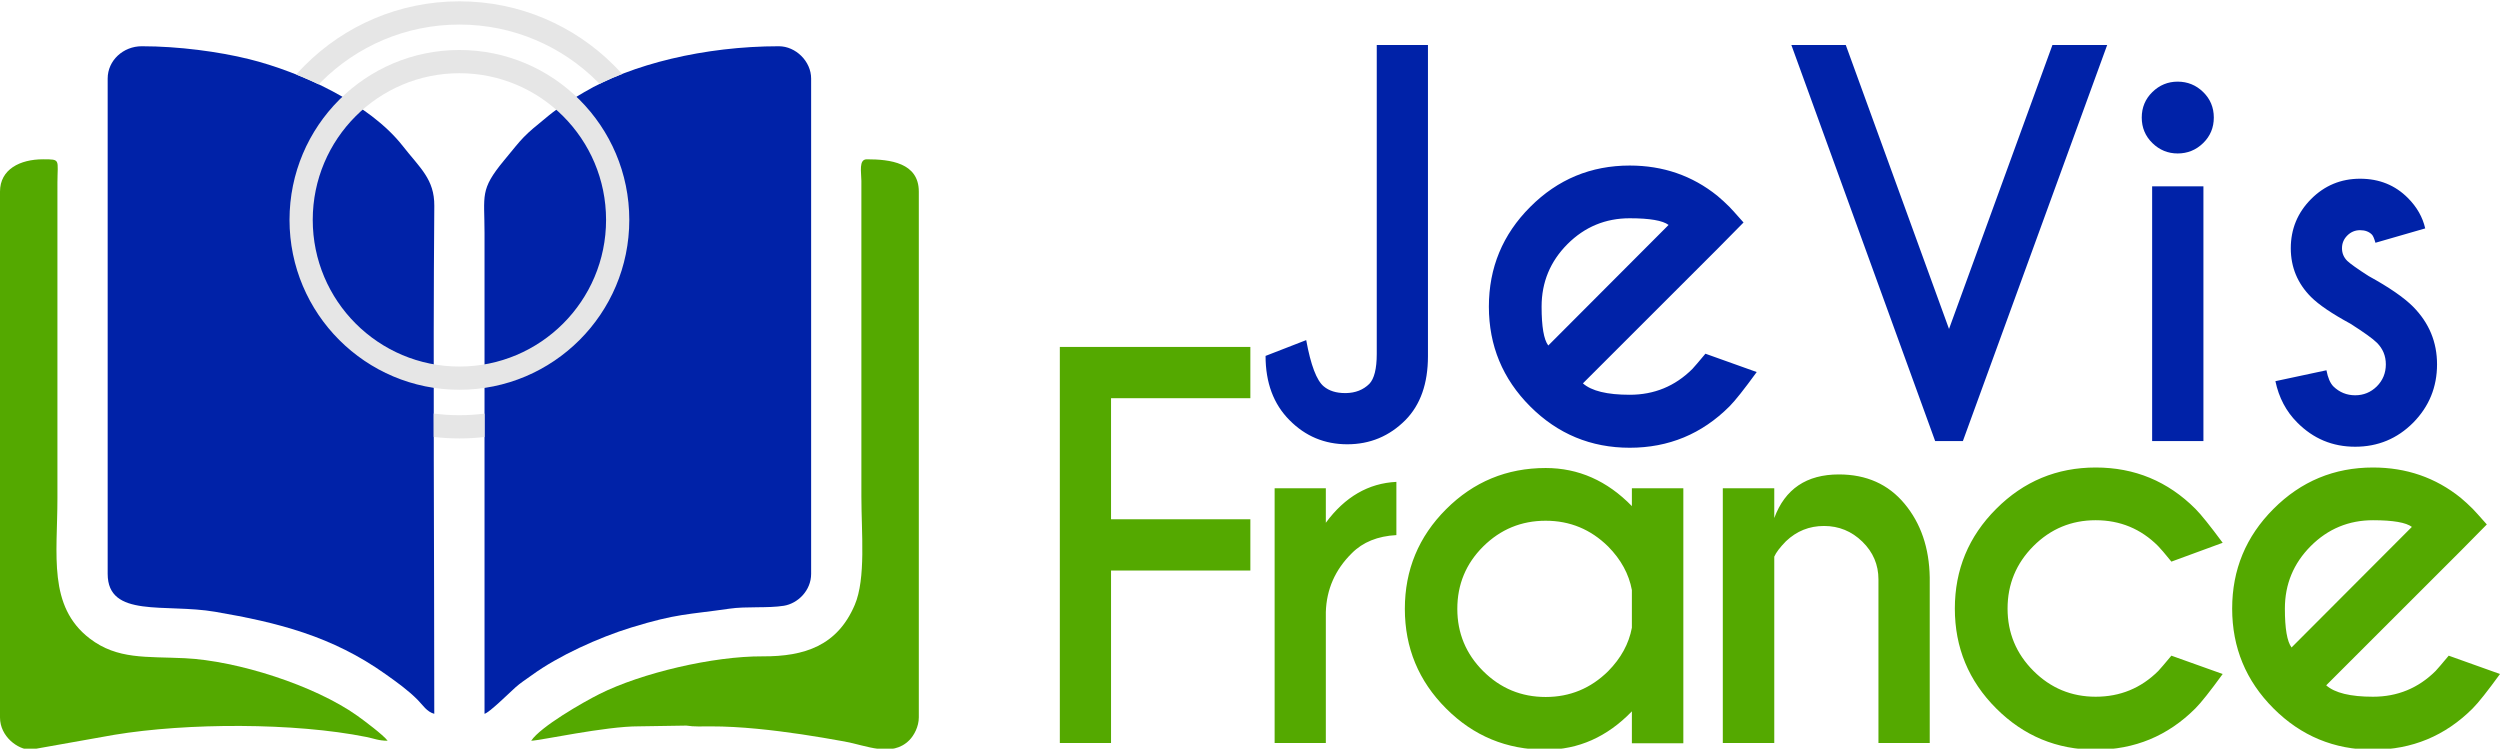 <svg xmlns="http://www.w3.org/2000/svg" xmlns:xlink="http://www.w3.org/1999/xlink" xmlns:xodm="http://www.corel.com/coreldraw/odm/2003" xml:space="preserve" width="1920px" height="575px" style="shape-rendering:geometricPrecision; text-rendering:geometricPrecision; image-rendering:optimizeQuality; fill-rule:evenodd; clip-rule:evenodd" viewBox="0 0 1920 574.754"> <defs> <style type="text/css"> .fil2 {fill:#0022A8} .fil3 {fill:#54A900} .fil1 {fill:#0022A8;fill-rule:nonzero} .fil0 {fill:#54A900;fill-rule:nonzero} .fil4 {fill:#E6E6E6;fill-rule:nonzero} </style> </defs> <g id="Layer_x0020_1">  <g id="_1324528312864"> <g> <path class="fil0" d="M960.28 266.322l0 39.388 -107.003 0 0 92.987 107.003 0 0 39.323 -107.003 0 0 132.505 -39.324 0 0 -304.203 146.327 0zm57.959 135.036c14.665,-19.921 32.77,-30.369 54.183,-31.407l0 40.88c-14.34,0.779 -25.761,5.386 -34.196,13.887 -12.849,12.653 -19.468,27.773 -19.987,45.228l0 100.579 -39.323 0 0 -195.643 39.323 0 0 26.476zm235.044 80.592l0 -28.94c-2.271,-12.265 -8.371,-23.426 -18.234,-33.418 -13.367,-13.173 -29.33,-19.792 -47.954,-19.792 -18.753,0 -34.716,6.619 -48.018,19.792 -13.238,13.172 -19.856,29.135 -19.856,47.888 0,18.624 6.618,34.586 19.856,47.824 13.302,13.238 29.265,19.856 48.018,19.856 18.624,0 34.587,-6.618 47.954,-19.792 9.863,-9.992 15.963,-21.154 18.234,-33.418zm0 -93.375l0 -13.693 39.518 0 0 195.838 -39.518 0 0 -24.528c-19.013,19.661 -41.075,29.459 -66.188,29.459 -29.914,0 -55.415,-10.512 -76.504,-31.666 -21.09,-21.089 -31.667,-46.591 -31.667,-76.505 0,-29.914 10.577,-55.416 31.667,-76.505 21.089,-21.089 46.59,-31.666 76.504,-31.666 25.113,0 47.175,9.734 66.188,29.266zm109.352 38.804l0 143.146 -39.518 0 0 -195.643 39.518 0 0 22.842c8.241,-22.322 24.788,-33.483 49.64,-33.483 21.154,0 37.961,7.527 50.42,22.516 12.523,15.055 18.947,33.873 19.337,56.584l0 127.184 -39.388 0 0 -125.691c0,-11.226 -4.088,-20.895 -12.329,-28.941 -8.241,-8.046 -18.104,-12.07 -29.46,-12.07 -11.291,0 -21.025,3.894 -29.265,11.745 -4.608,4.737 -7.592,8.631 -8.955,11.811zm304.994 76.05l39.389 14.081c-9.669,13.302 -16.612,22.063 -20.959,26.41 -21.155,21.154 -46.656,31.731 -76.571,31.731 -29.784,0 -55.286,-10.577 -76.44,-31.731 -21.154,-21.154 -31.73,-46.721 -31.73,-76.635 0,-29.914 10.576,-55.415 31.73,-76.569 21.154,-21.219 46.656,-31.796 76.44,-31.796 29.915,0 55.416,10.577 76.571,31.731 4.347,4.348 11.29,13.042 20.959,26.086l-39.389 14.47c-5.061,-6.23 -8.5,-10.253 -10.252,-12.005 -13.173,-13.172 -29.135,-19.791 -47.889,-19.791 -18.623,0 -34.586,6.619 -47.823,19.856 -13.238,13.302 -19.856,29.265 -19.856,48.018 0,18.624 6.618,34.587 19.856,47.824 13.237,13.238 29.2,19.857 47.823,19.857 18.754,0 34.781,-6.554 48.084,-19.792 1.622,-1.752 4.996,-5.645 10.057,-11.745zm118.891 22.776c6.619,5.84 18.559,8.761 35.949,8.761 18.753,0 34.781,-6.554 48.083,-19.792 1.623,-1.752 4.997,-5.645 10.058,-11.745l39.388 14.081c-9.668,13.302 -16.611,22.063 -20.959,26.41 -21.154,21.154 -46.656,31.731 -76.57,31.731 -29.784,0 -55.286,-10.577 -76.44,-31.731 -21.154,-21.154 -31.731,-46.721 -31.731,-76.635 0,-29.914 10.577,-55.415 31.731,-76.569 21.154,-21.219 46.656,-31.796 76.44,-31.796 25.567,0 48.018,7.721 67.291,23.23 3.179,2.661 6.294,5.516 9.279,8.501 1.298,1.298 4.932,5.321 10.837,12.004l-19.727 19.987 -103.629 103.563zm65.798 -121.668c-4.477,-3.374 -14.405,-5.126 -29.849,-5.126 -18.623,0 -34.586,6.619 -47.823,19.856 -13.238,13.302 -19.857,29.265 -19.857,48.018 0,15.314 1.688,25.307 5.127,29.85l92.402 -92.598z"></path> <path class="fil1" d="M1096.672 273.406c0,21.024 -5.775,37.376 -17.261,49.056 -12.328,12.394 -27.188,18.624 -44.709,18.624 -17.39,0 -32.185,-6.165 -44.384,-18.559 -12.264,-12.329 -18.364,-28.746 -18.364,-49.315l31.212 -12.135c3.504,19.272 8.046,31.082 13.497,35.56 4.023,3.374 9.474,5.126 16.352,5.126l0.714 0c7.268,-0.13 13.238,-2.466 17.91,-7.074 3.763,-3.893 5.71,-11.614 5.71,-22.97l0 -237.302 39.323 0 0 238.989zm119.008 20.895c6.619,5.84 18.558,8.759 35.949,8.759 18.753,0 34.781,-6.553 48.083,-19.791 1.622,-1.752 4.996,-5.645 10.058,-11.745l39.388 14.081c-9.668,13.303 -16.612,22.063 -20.959,26.41 -21.154,21.154 -46.656,31.731 -76.57,31.731 -29.784,0 -55.286,-10.577 -76.44,-31.731 -21.154,-21.153 -31.731,-46.72 -31.731,-76.635 0,-29.914 10.577,-55.415 31.731,-76.569 21.154,-21.219 46.656,-31.796 76.44,-31.796 25.566,0 48.018,7.722 67.29,23.23 3.18,2.661 6.295,5.516 9.28,8.501 1.298,1.298 4.931,5.321 10.836,12.004l-19.726 19.987 -103.629 103.564zm65.798 -121.669c-4.477,-3.374 -14.405,-5.126 -29.849,-5.126 -18.624,0 -34.586,6.619 -47.824,19.856 -13.238,13.303 -19.856,29.266 -19.856,48.018 0,15.315 1.687,25.308 5.126,29.85l92.403 -92.598zm204.727 165.988l-110.443 -304.203 41.79 0 79.295 218.095 79.425 -218.095 42.048 0 -110.832 304.203 -21.283 0zm206.024 -195.642l0 195.642 -39.388 0 0 -195.642 39.388 0zm-19.791 -80.398c7.593,0 14.146,2.66 19.597,7.981 5.451,5.321 8.176,11.875 8.176,19.597 0,7.722 -2.725,14.275 -8.176,19.596 -5.451,5.321 -12.004,7.982 -19.597,7.982 -7.462,0 -13.951,-2.661 -19.402,-7.982 -5.451,-5.321 -8.176,-11.874 -8.176,-19.596 0,-7.722 2.725,-14.276 8.176,-19.597 5.451,-5.321 11.94,-7.981 19.402,-7.981zm114.271 221.663c1.103,5.839 2.92,9.928 5.321,12.394 4.672,4.542 10.253,6.813 16.741,6.813 6.425,0 12.005,-2.271 16.612,-6.813 4.608,-4.608 6.944,-10.253 6.944,-16.937 0,-6.488 -2.272,-12.005 -6.814,-16.547 -3.179,-3.179 -9.993,-8.046 -20.375,-14.665 -14.211,-7.722 -24.269,-14.535 -30.239,-20.505 -10.382,-10.382 -15.573,-22.906 -15.573,-37.441 0,-14.731 5.191,-27.319 15.573,-37.766 10.382,-10.447 22.971,-15.638 37.636,-15.638 14.73,0 26.93,4.931 36.728,14.795 6.943,6.943 11.355,14.794 13.302,23.36l-38.22 11.031c-0.908,-3.179 -1.752,-5.256 -2.66,-6.229 -2.272,-2.336 -5.321,-3.44 -9.15,-3.44 -3.764,0 -7.073,1.363 -9.798,4.088 -2.726,2.726 -4.088,5.97 -4.088,9.799 0,3.763 1.362,7.008 4.023,9.668 2.401,2.272 7.852,6.165 16.352,11.616 15.704,8.63 27.124,16.482 34.197,23.554 12.329,12.459 18.429,27.189 18.429,44.32 0,17.456 -6.1,32.38 -18.299,44.774 -12.264,12.329 -27.124,18.494 -44.58,18.494 -17.39,0 -32.185,-6.165 -44.514,-18.624 -8.5,-8.5 -14.081,-19.077 -16.741,-31.731l39.193 -8.37z"></path> </g> <g> <path class="fil2" d="M372.117 548.087c3.769,-1.006 18.191,-15.291 23.779,-20.324 3.964,-3.57 8.083,-6.097 12.637,-9.415 20.212,-14.73 51.369,-28.909 76.423,-36.591 35.353,-10.839 43.004,-9.721 75.177,-14.407 13.124,-1.912 29.522,-0.258 41.858,-2.245 10.648,-1.716 20.962,-11.604 20.962,-24.519l0 -380.388c0,-13.254 -11.857,-24.808 -24.808,-24.808 -57.054,0 -113.347,13.851 -149.434,35.247 -10.433,6.185 -18.286,10.643 -27.415,18.066 -20.309,16.516 -18.922,15.869 -34.347,34.564 -18.579,22.517 -14.832,26.421 -14.832,55.457 0,123.121 0,246.242 0,369.363z"></path> <path class="fil2" d="M82.691 60.198l0 380.388c0,34.231 44.21,22.579 82.504,29.132 48.078,8.229 89.837,18.664 131.116,48.053 8.497,6.049 17.173,12.229 24.48,19.623 3.923,3.97 6.996,9.16 12.736,10.693 0,-128.987 -1.018,-261.532 0.02,-390.055 0.166,-20.563 -11.043,-29.16 -24.24,-46.05 -25.571,-32.726 -78.604,-56.902 -118,-66.682 -23.192,-5.755 -54.152,-9.91 -82.429,-9.91 -14.152,0 -26.187,10.824 -26.187,24.808z"></path> <path class="fil3" d="M-0.002 147.025l0 403.818c0,14.773 13.82,24.808 23.43,24.808l64.362 -11.439c55.879,-9.259 138.363,-9.439 193.508,1.649 6.195,1.246 9.393,2.899 16.395,2.899 -3.221,-4.396 -18.473,-15.776 -23.433,-19.292 -32.76,-23.223 -91.857,-42.134 -132.33,-44.081 -29.484,-1.418 -51.711,1.208 -73.054,-15.151 -32.197,-24.678 -24.775,-64.468 -24.775,-107.535l0.002 -242.569c0.058,-17.914 2.717,-17.914 -11.028,-17.914 -17.623,0 -33.077,7.626 -33.077,24.807z"></path> <path class="fil3" d="M407.951 568.76c6.326,0 57.102,-11.162 82.661,-11.057l36.43 -0.568c6.01,0.943 12.402,0.611 18.731,0.599 23.195,-0.042 48.249,2.924 69.723,6.08 11.595,1.704 21.435,3.458 33.066,5.524 16.48,2.929 36.364,12.497 49.783,-0.988 3.688,-3.706 7.301,-10.514 7.301,-17.507l0 -403.818c0,-22.203 -22.108,-24.807 -39.968,-24.807 -6.282,0 -4.179,9.779 -4.14,16.533l0.006 242.572c0,27.501 3.579,62.792 -5.09,83.116 -13.339,31.271 -38.427,39.685 -70.744,39.513 -38.001,-0.201 -93.102,12.781 -125.387,28.975 -12.973,6.506 -45.13,25.019 -52.372,35.833z"></path> <path class="fil4" d="M352.822 0.897c46.35,0 88.313,18.788 118.688,49.163 2.149,2.149 4.237,4.357 6.267,6.619 -6.071,2.371 -11.854,4.91 -17.3,7.599 -0.524,-0.539 -1.048,-1.075 -1.579,-1.606 -27.146,-27.146 -64.651,-43.936 -106.076,-43.936 -41.426,0 -78.93,16.791 -106.076,43.936 -0.655,0.656 -1.303,1.319 -1.946,1.987 -5.738,-2.735 -11.536,-5.261 -17.302,-7.569 2.145,-2.406 4.357,-4.751 6.636,-7.03 30.375,-30.375 72.338,-49.163 118.688,-49.163zm-19.727 316.576c6.456,0.848 13.04,1.288 19.727,1.288 6.538,0 12.978,-0.42 19.295,-1.231l0 17.972c-6.331,0.725 -12.77,1.098 -19.295,1.098 -6.666,0 -13.241,-0.392 -19.704,-1.147l-0.023 -17.98z"></path> <path class="fil4" d="M352.822 38.272c36.029,0 68.648,14.605 92.26,38.217 23.611,23.611 38.216,56.23 38.216,92.259 0,36.029 -14.605,68.649 -38.216,92.26 -23.612,23.612 -56.231,38.217 -92.26,38.217 -36.029,0 -68.648,-14.606 -92.26,-38.217 -23.611,-23.611 -38.216,-56.231 -38.216,-92.26 0,-36.029 14.604,-68.648 38.216,-92.259 23.612,-23.612 56.231,-38.217 92.26,-38.217zm79.647 50.829c-20.382,-20.382 -48.542,-32.99 -79.647,-32.99 -31.105,0 -59.264,12.608 -79.647,32.99 -20.383,20.383 -32.991,48.543 -32.991,79.647 0,31.105 12.608,59.265 32.991,79.647 20.383,20.383 48.542,32.991 79.647,32.991 31.105,0 59.265,-12.608 79.647,-32.991 20.383,-20.382 32.99,-48.542 32.99,-79.647 0,-31.104 -12.607,-59.264 -32.99,-79.647z"></path> </g> </g> </g> </svg>